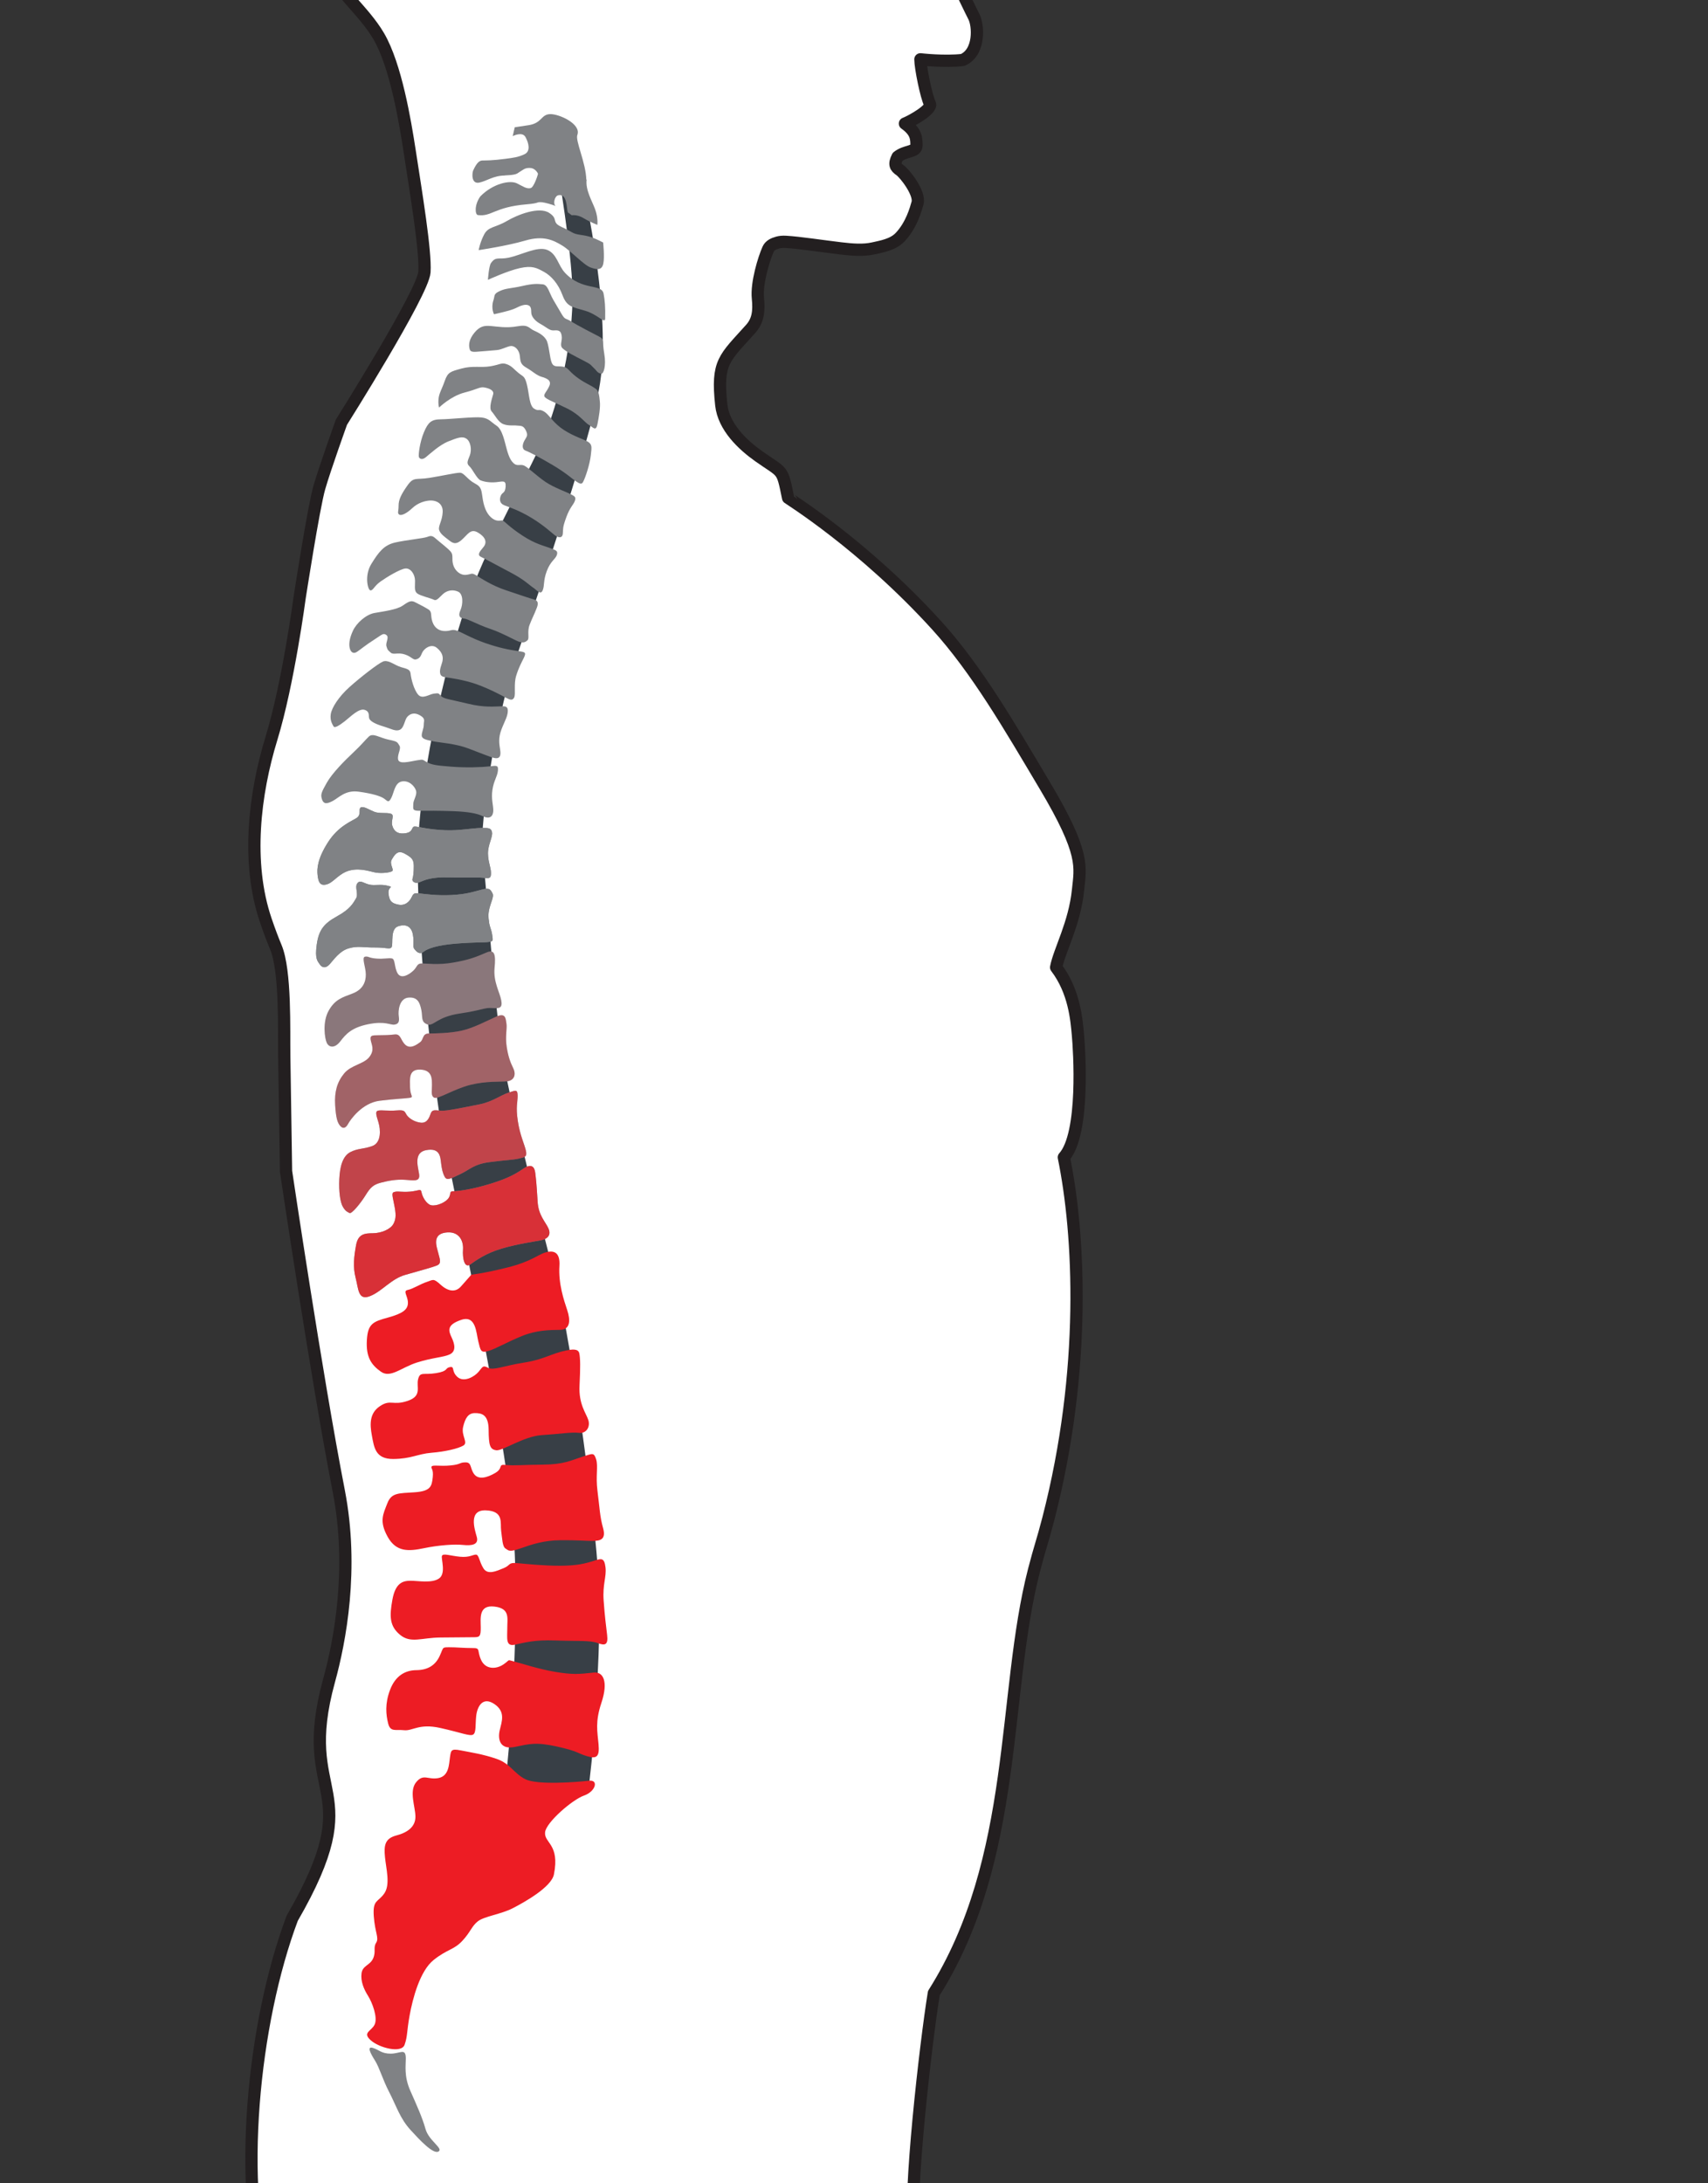 <?xml version="1.0" encoding="utf-8"?>
<!-- Generator: Adobe Illustrator 17.0.0, SVG Export Plug-In . SVG Version: 6.00 Build 0)  -->
<!DOCTYPE svg PUBLIC "-//W3C//DTD SVG 1.1//EN" "http://www.w3.org/Graphics/SVG/1.1/DTD/svg11.dtd">
<svg version="1.1" xmlns="http://www.w3.org/2000/svg" xmlns:xlink="http://www.w3.org/1999/xlink" x="0px" y="0px" width="64.8px"
	 height="82.8px" viewBox="0 0 64.8 82.8" enable-background="new 0 0 64.8 82.8" xml:space="preserve">
<rect x="0" y="0" width="64.8" height="82.8" fill="#333333" stroke="none"/>
<g id="Guides_For_Artboard">
</g>
<g id="Слой_1">
	<g>
		<defs>
			<rect id="SVGID_1_" x="0" y="0" width="64.8" height="82.8"/>
		</defs>
		<clipPath id="SVGID_2_">
			<use xlink:href="#SVGID_1_"  overflow="visible"/>
		</clipPath>
		<g clip-path="url(#SVGID_2_)">
			
				<path fill-rule="evenodd" clip-rule="evenodd" fill="#FFFFFF" stroke="#231F20" stroke-width="0.465" stroke-linecap="round" stroke-linejoin="round" stroke-miterlimit="22.926" d="
				M12.954,16.009c0,0,3.096-4.908,3.149-5.692c0.053-0.783-0.322-3.029-0.562-4.595c-0.176-1.146-0.53-3.25-1.171-4.347
				c-0.583-0.997-1.609-1.736-1.845-2.546c-0.107-0.365,0.025-6.535,0.214-7.258c0.302-1.162,1.949-3.164,2.998-4.359
				c2.965-3.379,5.982-4.378,12.463-3.49c2.143,0.294,4.72,1.761,5.891,2.448c0.888,0.521,0.827,0.556,0.609,1.388
				c-0.122,0.465-0.731,0.922-0.901,1.088c0.73,2.022,1.063,1.784,0.919,4.059c-0.017,0.264,0.212,0.416,0.326,0.65
				c0.242,0.498,0.493,1.053,0.523,1.614C35.58-4.8,35.546-4.594,35.44-4.263c-0.163,0.505-0.315,1.158-0.255,1.264
				c0.133,0.235,1.59,3.304,1.763,3.63c0.172,0.326,0.239,1.357-0.427,1.644c-0.686,0.081-1.602-0.025-1.602-0.025
				c0,0.304,0.221,1.411,0.36,1.683c0.106,0.209-0.708,0.663-0.947,0.754c0.438,0.312,0.438,0.572,0.438,0.832
				c0,0.26-0.412,0.182-0.717,0.429c-0.146,0.286-0.08,0.39,0.093,0.507c0.173,0.117,0.77,0.871,0.664,1.247
				c-0.063,0.224-0.228,0.841-0.665,1.297c-0.269,0.281-0.703,0.351-1.014,0.421c-0.375,0.084-0.782,0.053-1.228,0
				c-0.743-0.088-1.588-0.22-2.091-0.248c-0.12-0.007-0.221,0.003-0.307,0.027c-0.167,0.047-0.3,0.111-0.363,0.251
				c-0.161,0.358-0.446,1.29-0.388,1.858c0.05,0.489,0.006,0.853-0.274,1.165c-1.009,1.126-1.292,1.246-1.116,2.883
				c0.09,0.837,0.813,1.517,1.429,1.952c0.932,0.658,0.873,0.431,1.106,1.573c0.003,0.015,2.852,1.767,5.644,4.842
				c1.514,1.667,2.766,3.834,4.098,6.071c1.54,2.585,1.347,3.087,1.258,3.96c-0.13,1.277-0.704,2.281-0.831,2.932
				c0.694,0.914,0.774,1.984,0.827,2.558c0.053,0.575,0.267,3.76-0.534,4.647c0.598,2.909,0.872,8.06-0.59,13.714
				c-0.22,0.852-0.32,1.084-0.542,1.947c-1.207,4.681-0.577,10.936-3.8,16.037c-0.308,1.881-0.981,7.787-0.739,9.082
				c0,0,0,11.292,0,12.651c0,1.359-3.42,13.697-5.665,16.833c-2.245,3.137-1.208,4.562-2.702,6.494
				c-1.495,1.932-1.335,1.88-1.335,1.88s-0.534,7.885-0.694,8.459c-0.16,0.574-2.936,4.23-2.936,4.23s0.16,8.616-0.16,11.07
				c-0.32,2.454-1.655,11.487-1.815,12.271c-0.16,0.783,0.587,11.592,0.587,11.592s1.975,2.872,2.616,3.29
				c0.64,0.418,5.231,3.081,6.139,3.968c0.908,0.888,2.029,0.992,2.029,0.992l3.31,0.731l3.203,0.574l2.936,0.052
				c0,0,0.694-0.261,0.801,0.313c0.107,0.574-0.427,2.402-0.427,2.402l-1.388,0.444c0,0-3.259,0-3.74,0
				c-1.261,0-1.428-0.436-2.759,0h-7.7c-0.71,0-2.048-0.403-3.405-0.403c-1.802,0-3.619,0.403-3.855,0.403h-5.838
				c-0.848,0-1.35-1.014-1.635-1.697c-0.48-1.149-0.214-1.619-0.107-2.298c0.107-0.679,1.281-2.924,1.548-3.968
				c0.122-0.476,0.184-1.077,0.195-1.77c0.039-2.299-0.984-5.304-1.722-8.462c-0.715-3.06-1.134-6.283-1.968-7.969
				c-0.64-1.294-1.74-2.692-1.977-3.886c-0.089-0.45-0.327-2.148-0.313-4.283c0.013-2.069,0.26-4.548,1.305-6.697
				c0.958-1.97,2.665-5.519,3.359-7.008c0.166-1.464,0.003-2.666,0.137-3.895c0.126-1.154,0.542-2.337,0.888-3.691
				c0.284-1.11,0.227-1.693,0.684-2.987c0.092-0.262-0.14-2.892-0.58-6.508c-0.264-2.17-0.781-4.548-0.701-7.319
				c0.218-7.553,2.413-16.447,3.123-18.755c0,0-3.657-3.969-3.977-5.013c-1.165-3.799-0.563-9.98,0.934-13.962
				c2.954-5.11,0.127-4.406,1.399-9.016c0.41-1.485,0.941-4.236,0.368-7.186c-0.854-4.39-2.001-12.128-2.001-12.128l-0.067-4.349
				c-0.015-1.008,0.058-3.252-0.32-4.15c-0.113-0.269-0.241-0.604-0.381-1.016c-0.748-2.195-0.427-4.809,0.214-6.9
				c0.641-2.091,1.069-5.332,1.069-5.332s0.534-3.45,0.748-4.182C12.326,17.756,12.954,16.009,12.954,16.009z"/>
			<path fill="#383F46" d="M22.001,6.571c0,0,1.223,4.91,0.767,7.94c-0.34,2.258-2.767,9.239-3.257,10.637
				c-0.49,1.398-1.374,5.82-1.193,7.328c0.18,1.508,0.472,6.307,0.865,8.24c0.393,1.933,1.432,6.067,1.951,8.076
				c0.519,2.009,1.585,9.357,1.607,11.951c0.022,2.594-0.261,5.84-0.323,6.314c-0.062,0.474-0.036,0.697-0.202,0.776
				c-0.167,0.079-1.085,0.319-1.714,0.208c-0.628-0.111-1.302-0.647-1.302-0.647s0.7-6.356,0.162-10.533
				c-0.537-4.177-2.281-12.41-2.587-13.995c-0.306-1.585-1.019-7.704-0.919-10.725c0.1-3.021,1.155-7.382,1.973-9.596
				c0.818-2.214,2.154-4.437,2.769-5.875c0.616-1.438,1.162-3.75,1.12-5.65c-0.034-1.565-0.549-4.555-0.549-4.555L22.001,6.571z"/>
			<path fill="#808285" d="M18.223,7.448c0.479-0.489,1.122-0.624,1.385-0.496c0.236,0.115,0.364,0.22,0.525,0.182
				c0.119-0.029,0.285-0.498,0.313-0.691c0.678-0.003,1.245,0.024,1.809,0.374c-0.045,0.393,0.204,0.796,0.322,1.116
				c0.124,0.334,0.086,0.595,0.086,0.595s-0.283-0.109-0.526-0.256c-0.243-0.147-0.444-0.108-0.444-0.108s-0.059-0.046-0.149-0.108
				c-0.059-0.171-0.016-0.721-0.361-0.652c-0.15,0.03-0.212,0.35-0.097,0.411c-0.113-0.05-0.419-0.137-0.525-0.145
				c-0.242-0.017-0.048,0.034-0.583,0.079c-1.228,0.104-1.325,0.477-1.849,0.407C18.027,8.143,17.984,7.785,18.223,7.448z"/>
			<path fill="#808285" d="M17.953,6.462c0.138-0.299,0.238-0.375,0.359-0.376c0.121-0.001,0.363,0.003,0.865-0.063
				c0.302-0.04,0.483-0.06,0.723-0.174c0.241-0.114,0.158-0.43,0.035-0.653c-0.123-0.222-0.484-0.033-0.484-0.033l0.078-0.336
				l0.523-0.079c0.523-0.079,0.467-0.417,0.83-0.42c0.338-0.003,1.16,0.368,1.026,0.777c-0.1,0.22,0.323,1.049,0.337,1.73
				c-0.362,0.04-1.122-0.174-1.793-0.171c-0.07-0.155-0.17-0.297-0.365-0.295c-0.181,0.001-0.219,0.056-0.461,0.209
				c-0.12,0.076-0.481,0.066-0.483,0.079c-0.431,0.006-0.686,0.214-0.964,0.269C17.872,6.986,17.908,6.56,17.953,6.462z"/>
			<path fill="#808285" d="M22.883,9.197c0,0,0.058,0.546,0.007,0.795c-0.051,0.249-0.212,0.25-0.482,0.153
				c-0.269-0.097-0.757-0.64-1.081-0.835c-0.324-0.196-0.701-0.392-1.398-0.187c-0.696,0.205-1.769,0.363-1.769,0.363
				s0.051-0.299,0.21-0.598c0.159-0.3,0.427-0.252,0.855-0.504c0.427-0.252,1.23-0.557,1.608-0.312
				c0.378,0.245,0.056,0.347,0.488,0.543c0.431,0.195,0.378,0.245,0.701,0.292C22.344,8.953,22.505,9.002,22.883,9.197z"/>
			<path fill="#808285" d="M22.899,11.135c0.047,0.239,0.071,0.503,0.061,0.944c-0.005,0.222-0.27-0.147-0.754-0.292
				c-0.485-0.145-0.699-0.143-0.864-0.589c-0.165-0.446-0.436-0.742-0.706-0.889c-0.27-0.147-0.441-0.246-0.914-0.141
				c-0.469,0.103-1.211,0.445-1.211,0.445s0.036-0.522,0.115-0.635c0.188-0.266,0.285-0.127,0.663-0.204
				c0.503-0.104,1.09-0.444,1.467-0.298c0.377,0.146,0.41,0.584,0.685,0.876C22.093,11.043,22.822,10.745,22.899,11.135z"/>
			<path fill="#808285" d="M22.718,12.758c-0.128-0.063-0.85-0.44-1.052-0.569c-0.202-0.128-0.222-0.054-0.345-0.258
				c-0.122-0.204-0.163-0.278-0.327-0.556c-0.163-0.278-0.206-0.576-0.408-0.593c-0.201-0.017-0.343-0.034-0.765,0.063
				c-0.422,0.097-0.623,0.08-0.864,0.194c-0.241,0.114-0.173,0.157-0.239,0.356c-0.098,0.299,0.024,0.522,0.024,0.522
				s0.643-0.136,0.824-0.231c0.18-0.095,0.381-0.171,0.502-0.097c0.122,0.073,0.063,0.242,0.104,0.353
				c0.041,0.112,0.143,0.241,0.346,0.351c0.202,0.11,0.324,0.239,0.465,0.238c0.141-0.001,0.282-0.04,0.324,0.184
				c0.042,0.223-0.097,0.374,0.045,0.503c0.142,0.129,0.465,0.294,0.789,0.459c0.324,0.165,0.263,0.165,0.385,0.276
				c0.122,0.111,0.126,0.186,0.284,0.221c0.081,0.018,0.199-0.281,0.114-0.765C22.84,12.925,22.941,12.868,22.718,12.758z"/>
			<path fill="#808285" d="M22.614,14.753c-0.227-0.165-0.465-0.238-0.769-0.478c-0.304-0.24-0.285-0.333-0.487-0.369
				c-0.202-0.035-0.342,0.04-0.424-0.145c-0.082-0.186-0.106-0.708-0.209-0.874c-0.102-0.167-0.264-0.259-0.466-0.35
				c-0.202-0.091-0.203-0.24-0.626-0.163c-0.422,0.078-0.785,0.007-1.007-0.01c-0.222-0.017-0.403-0.015-0.622,0.248
				c-0.219,0.263-0.218,0.468-0.196,0.58c0.021,0.111,0.042,0.167,0.283,0.147c0.241-0.021,0.563-0.042,0.765-0.063
				c0.201-0.02,0.401-0.152,0.542-0.154c0.141-0.001,0.303,0.147,0.326,0.389c0.022,0.242,0.043,0.316,0.265,0.445
				c0.223,0.129,0.365,0.276,0.547,0.331c0.181,0.054,0.404,0.127,0.305,0.351c-0.099,0.225-0.239,0.319-0.178,0.411
				c0.061,0.093,0.364,0.202,0.849,0.44c0.485,0.238,0.669,0.535,0.831,0.626c0.162,0.092,0.264,0.259,0.322-0.021
				c0.058-0.28,0.116-0.635,0.094-0.858C22.737,15.013,22.716,14.827,22.614,14.753z"/>
			<path fill="#808285" d="M22.121,18.279c0.095-0.181,0.256-0.673,0.293-1.009c0.037-0.336,0.077-0.448-0.226-0.576
				c-0.303-0.128-0.727-0.292-1.032-0.569c-0.304-0.277-0.366-0.444-0.548-0.536c-0.182-0.092-0.161,0.02-0.343-0.09
				c-0.182-0.11-0.186-0.539-0.269-0.892c-0.084-0.353-0.144-0.316-0.326-0.463c-0.182-0.148-0.244-0.259-0.446-0.332
				c-0.202-0.073-0.262,0.021-0.624,0.08s-0.665-0.031-1.087,0.084c-0.422,0.115-0.522,0.135-0.64,0.471
				c-0.118,0.337-0.218,0.468-0.236,0.692c-0.018,0.224,0.023,0.316,0.023,0.316s0.439-0.432,0.962-0.567
				c0.522-0.135,0.582-0.229,0.764-0.193c0.182,0.036,0.363,0.109,0.324,0.258c-0.039,0.15-0.177,0.524-0.055,0.653
				c0.122,0.13,0.245,0.408,0.447,0.481c0.202,0.073,0.363,0.034,0.504,0.052c0.141,0.017,0.242-0.021,0.344,0.184
				c0.102,0.204,0.022,0.242-0.057,0.392c-0.079,0.15-0.098,0.318,0.043,0.372s0.505,0.238,1.032,0.55
				c0.526,0.312,0.729,0.516,0.871,0.608C21.98,18.336,22.061,18.392,22.121,18.279z"/>
			<path fill="#808285" d="M21.702,18.768c-0.198-0.108-0.687-0.274-1.011-0.495c-0.324-0.221-0.649-0.535-0.791-0.609
				c-0.141-0.073-0.262,0.021-0.383-0.071c-0.122-0.092-0.203-0.241-0.287-0.538c-0.083-0.298-0.167-0.763-0.39-0.91
				c-0.223-0.147-0.284-0.277-0.566-0.312c-0.282-0.035-1.188,0.066-1.55,0.069c-0.362,0.003-0.482,0.116-0.64,0.49
				c-0.158,0.374-0.214,0.859-0.193,0.934c0.021,0.074,0.122,0.129,0.262,0.016c0.14-0.113,0.52-0.47,0.861-0.604
				c0.341-0.133,0.522-0.209,0.684-0.099c0.162,0.11,0.205,0.427,0.126,0.632c-0.079,0.206-0.138,0.299-0.017,0.41
				c0.122,0.111,0.286,0.482,0.428,0.537c0.141,0.055,0.343,0.09,0.584,0.069c0.241-0.021,0.382-0.096,0.364,0.165
				c-0.018,0.261-0.119,0.206-0.179,0.337c-0.059,0.131-0.058,0.299,0.124,0.372c0.182,0.073,0.545,0.182,1.031,0.476
				c0.486,0.294,0.77,0.571,0.892,0.663c0.122,0.092,0.283,0.128,0.301-0.058c0.019-0.187-0.021-0.211,0.136-0.635
				c0.138-0.374,0.258-0.449,0.317-0.599C21.863,18.859,21.803,18.823,21.702,18.768z"/>
			<path fill="#808285" d="M20.974,20.824c-0.366-0.142-0.646-0.181-1.152-0.512c-0.506-0.331-0.689-0.553-0.75-0.571
				c-0.06-0.018-0.201,0.058-0.383-0.072c-0.182-0.129-0.305-0.351-0.368-0.705c-0.063-0.354-0.024-0.484-0.307-0.631
				c-0.283-0.147-0.406-0.407-0.567-0.405c-0.161,0.001-0.664,0.117-1.166,0.196c-0.503,0.079-0.585-0.051-0.823,0.287
				c-0.239,0.337-0.337,0.543-0.336,0.767c0.002,0.224-0.058,0.28,0.023,0.336c0.081,0.055,0.282-0.04,0.501-0.247
				c0.22-0.207,0.501-0.284,0.703-0.286c0.201-0.002,0.464,0.108,0.446,0.444c-0.017,0.336-0.177,0.523-0.135,0.672
				c0.042,0.149,0.204,0.259,0.346,0.37c0.142,0.111,0.264,0.222,0.503,0.014c0.24-0.207,0.338-0.45,0.622-0.285
				c0.283,0.165,0.366,0.369,0.206,0.557c-0.159,0.188-0.239,0.3-0.077,0.373c0.162,0.073,0.587,0.312,1.113,0.587
				c0.526,0.275,0.709,0.479,0.85,0.57c0.142,0.092,0.285,0.296,0.364,0.109c0.079-0.187,0.017-0.354,0.155-0.728
				c0.138-0.374,0.318-0.45,0.378-0.6C21.176,20.915,21.115,20.878,20.974,20.824z"/>
			<path fill="#808285" d="M20.368,23.046c-0.112,0.291-0.178,0.393-0.277,0.655c-0.098,0.262,0.004,0.503-0.076,0.578
				c-0.08,0.075-0.16,0.113-0.322,0.058c-0.162-0.054-0.627-0.33-1.112-0.494c-0.485-0.164-0.809-0.366-0.97-0.383
				c-0.161-0.017-0.242-0.091-0.143-0.315c0.099-0.225,0.116-0.616-0.087-0.707c-0.202-0.091-0.423-0.052-0.583,0.098
				c-0.16,0.15-0.239,0.263-0.341,0.208c-0.101-0.055-0.504-0.145-0.626-0.237c-0.122-0.092-0.083-0.242-0.085-0.484
				c-0.002-0.242-0.165-0.483-0.366-0.463c-0.201,0.02-0.702,0.323-0.942,0.493c-0.24,0.17-0.279,0.338-0.38,0.338
				c-0.101,0.001-0.246-0.557,0.032-1.007c0.278-0.45,0.477-0.712,0.899-0.809c0.422-0.097,1.086-0.158,1.227-0.215
				c0.14-0.057,0.201-0.039,0.323,0.072c0.122,0.111,0.466,0.369,0.568,0.498c0.102,0.13,0.022,0.261,0.085,0.484
				c0.062,0.223,0.265,0.408,0.486,0.387c0.221-0.021,0.2-0.095,0.383,0.015c0.182,0.11,0.587,0.387,1.132,0.568
				c0.545,0.182,0.909,0.309,1.05,0.345C20.386,22.767,20.447,22.841,20.368,23.046z"/>
			<path fill="#808285" d="M19.657,24.692c-0.366-0.053-0.726-0.124-1.251-0.306c-0.525-0.182-0.91-0.421-1.091-0.476
				c-0.182-0.055-0.201,0.02-0.423,0.022c-0.222,0.002-0.404-0.109-0.486-0.35c-0.083-0.242-0.003-0.373-0.145-0.465
				c-0.142-0.092-0.364-0.202-0.506-0.275c-0.141-0.074-0.222-0.054-0.462,0.116c-0.24,0.17-0.763,0.23-1.085,0.289
				c-0.322,0.058-0.682,0.378-0.82,0.678c-0.138,0.299-0.157,0.523-0.115,0.672c0.042,0.149,0.142,0.204,0.263,0.128
				c0.12-0.075,0.34-0.264,0.64-0.453c0.301-0.189,0.36-0.282,0.482-0.19c0.122,0.092-0.038,0.28,0.004,0.429
				c0.042,0.149,0.062,0.149,0.163,0.241c0.101,0.092,0.282-0.021,0.544,0.07c0.262,0.091,0.304,0.221,0.425,0.183
				c0.12-0.038,0.16-0.095,0.219-0.244c0.059-0.149,0.339-0.375,0.562-0.191c0.223,0.184,0.265,0.371,0.186,0.595
				c-0.079,0.224-0.078,0.318-0.057,0.392c0.021,0.074,0.082,0.111,0.202,0.129c0.121,0.018,0.685,0.087,1.19,0.269
				c0.505,0.182,0.97,0.439,1.112,0.513c0.142,0.073,0.242,0.11,0.302-0.021c0.059-0.131-0.024-0.503,0.074-0.821
				c0.098-0.317,0.197-0.486,0.296-0.692C19.98,24.727,19.899,24.727,19.657,24.692z"/>
			<path fill="#808285" d="M19.071,26.785c-0.322,0.003-0.664,0.062-1.33-0.101c-0.666-0.162-0.908-0.179-1.009-0.289
				c-0.102-0.111-0.082-0.111-0.262-0.091c-0.181,0.02-0.441,0.227-0.604,0.042c-0.162-0.185-0.267-0.594-0.289-0.799
				c-0.022-0.205-0.223-0.185-0.445-0.276c-0.222-0.091-0.425-0.257-0.606-0.181c-0.181,0.076-0.841,0.585-1.261,0.961
				c-0.42,0.376-0.678,0.788-0.716,1.031c-0.038,0.242,0.064,0.391,0.105,0.465c0.041,0.074,0.201-0.02,0.421-0.19
				c0.22-0.17,0.539-0.508,0.762-0.435c0.222,0.073,0.123,0.26,0.184,0.353c0.061,0.093,0.223,0.184,0.526,0.275
				c0.303,0.091,0.465,0.201,0.625,0.125c0.161-0.076,0.178-0.374,0.278-0.487c0.1-0.113,0.26-0.188,0.483-0.06
				c0.222,0.128,0.143,0.204,0.144,0.353c0.002,0.149-0.078,0.28-0.077,0.411c0.001,0.131,0.162,0.166,0.425,0.22
				c0.262,0.054,0.847,0.086,1.331,0.268c0.485,0.182,0.828,0.328,0.99,0.365c0.161,0.036,0.241-0.021,0.24-0.189
				c-0.001-0.167-0.083-0.372-0.026-0.671c0.058-0.299,0.257-0.598,0.295-0.822C19.293,26.839,19.232,26.783,19.071,26.785z"/>
			<path fill="#808285" d="M18.593,29.062c-0.32,0.036-0.912,0.058-1.476,0.013c-0.564-0.045-0.725-0.068-0.914-0.166
				c-0.189-0.098-0.108-0.123-0.403-0.071c-0.295,0.052-0.67,0.155-0.698-0.044c-0.029-0.199,0.131-0.399,0.049-0.522
				c-0.081-0.124-0.055-0.149-0.405-0.22c-0.349-0.072-0.593-0.268-0.753-0.118c-0.133,0.125-0.266,0.3-0.586,0.601
				c-0.32,0.301-0.799,0.777-1.01,1.151c-0.212,0.375-0.238,0.449-0.183,0.623c0.055,0.174,0.163,0.197,0.403,0.071
				c0.241-0.126,0.48-0.426,0.99-0.356c0.511,0.07,0.834,0.167,0.969,0.265c0.135,0.098,0.163,0.172,0.268-0.027
				c0.106-0.2,0.13-0.573,0.398-0.625c0.268-0.052,0.485,0.17,0.54,0.343c0.055,0.173-0.105,0.349-0.103,0.523
				c0.001,0.174-0.052,0.249,0.244,0.246c0.295-0.003,0.698-0.006,1.262,0.014c0.564,0.02,0.918,0.085,1.129,0.189
				c0.297,0.147,0.403-0.028,0.401-0.227c-0.001-0.199-0.084-0.422-0.033-0.77c0.051-0.348,0.184-0.499,0.208-0.722
				C18.915,29.01,18.835,29.035,18.593,29.062z"/>
			<path fill="#808285" d="M18.291,31.4c-0.404,0.003-0.831,0.107-1.395,0.086c-0.564-0.02-0.941-0.116-1.129-0.139
				c-0.188-0.023-0.052,0.199-0.374,0.252c-0.322,0.052-0.457-0.096-0.512-0.294c-0.055-0.198,0.104-0.398-0.058-0.447
				c-0.161-0.048-0.429,0.004-0.618-0.069c-0.189-0.073-0.405-0.221-0.512-0.17c-0.107,0.05,0.029,0.273-0.158,0.399
				c-0.187,0.126-0.696,0.304-1.093,0.928c-0.398,0.625-0.421,0.997-0.392,1.246c0.029,0.249,0.084,0.422,0.352,0.345
				c0.268-0.077,0.453-0.426,0.882-0.529c0.429-0.103,0.806,0.068,1.021,0.091c0.215,0.023,0.457-0.004,0.563-0.055
				c0.107-0.051-0.11-0.272-0.004-0.447c0.106-0.175,0.212-0.374,0.482-0.228c0.269,0.147,0.351,0.221,0.353,0.469
				c0.002,0.249-0.023,0.423-0.05,0.497c-0.026,0.075,0.082,0.198,0.269,0.122c0.188-0.076,0.428-0.202,1.1-0.183
				c0.671,0.019,1.047-0.009,1.289,0.014c0.242,0.023,0.323,0.047,0.321-0.177c-0.002-0.224-0.111-0.422-0.114-0.745
				c-0.003-0.323,0.183-0.622,0.154-0.796C18.64,31.397,18.533,31.398,18.291,31.4z"/>
			<path fill="#808285" d="M18.284,33.736c-0.34,0.089-0.589,0.179-1.153,0.208c-0.563,0.03-1.021-0.041-1.236-0.064
				c-0.215-0.023-0.214,0.027-0.294,0.176c-0.079,0.15-0.239,0.3-0.481,0.253c-0.242-0.048-0.35-0.121-0.38-0.419
				c-0.029-0.298,0.24-0.226-0.029-0.298c-0.269-0.072-0.483,0.004-0.699-0.044c-0.215-0.048-0.351-0.196-0.457-0.046
				c-0.106,0.15,0.057,0.397-0.049,0.572c-0.106,0.175-0.212,0.399-0.719,0.677c-0.508,0.278-0.694,0.528-0.77,1.075
				c-0.076,0.547,0.032,0.621,0.114,0.745c0.082,0.123,0.216,0.172,0.376-0.003c0.159-0.175,0.372-0.5,0.72-0.602
				c0.348-0.102,0.537-0.029,0.993-0.033c0.457-0.004,0.592,0.095,0.644-0.03c0.053-0.124-0.059-0.67,0.235-0.772
				c0.295-0.102,0.51-0.004,0.567,0.318c0.057,0.322-0.023,0.448,0.058,0.546c0.082,0.099,0.19,0.222,0.35,0.097
				c0.16-0.126,0.535-0.253,1.259-0.309c0.724-0.056,1.02-0.034,1.207-0.06c0.188-0.027,0.161-0.051,0.132-0.275
				c-0.028-0.223-0.137-0.347-0.14-0.72c-0.003-0.373,0.236-0.698,0.154-0.846C18.606,33.733,18.579,33.659,18.284,33.736z"/>
			<path fill="#808285" d="M18.465,36.12c-0.432,0.186-0.669,0.279-1.259,0.383c-0.59,0.104-1.02,0.034-1.208,0.035
				c-0.188,0.001-0.16,0.126-0.32,0.276c-0.16,0.15-0.454,0.327-0.59,0.104c-0.136-0.223-0.085-0.546-0.22-0.57
				c-0.135-0.024-0.295,0.027-0.591,0.005c-0.295-0.022-0.296-0.097-0.43-0.071c-0.134,0.026,0.03,0.397,0.032,0.671
				c0.003,0.273-0.102,0.573-0.504,0.725c-0.401,0.152-0.669,0.229-0.907,0.654c-0.238,0.424-0.152,1.045-0.07,1.218
				c0.082,0.173,0.297,0.221,0.51-0.054c0.212-0.275,0.425-0.526,1.068-0.655c0.643-0.13,0.833,0.043,0.994,0.016
				c0.161-0.026,0.187-0.126,0.158-0.325c-0.029-0.198,0.021-0.671,0.37-0.699c0.349-0.028,0.431,0.195,0.487,0.468
				c0.056,0.273-0.023,0.448,0.219,0.545c0.242,0.097,0.347-0.276,1.232-0.408c0.885-0.132,0.938-0.232,1.233-0.209
				c0.295,0.022,0.403-0.003,0.346-0.301c-0.056-0.298-0.301-0.693-0.252-1.215C18.815,36.192,18.759,35.993,18.465,36.12z"/>
			<path fill="#808285" d="M18.835,38.552c-0.338,0.148-0.856,0.43-1.311,0.533c-0.456,0.103-1.019,0.108-1.261,0.11
				c-0.242,0.002-0.186,0.225-0.32,0.326c-0.133,0.1-0.373,0.276-0.563,0.104c-0.189-0.172-0.165-0.421-0.406-0.394
				c-0.241,0.027-0.376,0.028-0.617,0.03c-0.242,0.002-0.322,0.003-0.294,0.177c0.028,0.174,0.164,0.371-0.048,0.646
				c-0.212,0.275-0.695,0.304-0.961,0.629c-0.266,0.325-0.37,0.699-0.339,1.196c0.031,0.497,0.086,0.67,0.195,0.793
				c0.108,0.123,0.215,0.073,0.295-0.077c0.079-0.15,0.53-0.8,1.201-0.88c0.67-0.08,0.939-0.082,1.127-0.109
				c0.188-0.026,0.026-0.075,0.023-0.398c-0.003-0.323-0.059-0.695,0.397-0.674c0.457,0.021,0.433,0.369,0.435,0.593
				c0.002,0.224-0.05,0.398,0.085,0.471c0.135,0.073,0.749-0.329,1.365-0.484c0.616-0.154,1.127-0.109,1.395-0.136
				c0.268-0.027,0.361-0.246,0.237-0.499c-0.109-0.223-0.192-0.446-0.248-0.818c-0.06-0.394,0.021-0.671-0.008-0.87
				C19.184,38.624,19.183,38.4,18.835,38.552z"/>
			<path fill="#808285" d="M19.315,41.43c-0.341,0.108-0.615,0.353-1.15,0.457c-0.536,0.104-1.233,0.259-1.448,0.236
				c-0.215-0.023-0.323-0.047-0.375,0.103c-0.052,0.149-0.131,0.374-0.373,0.351c-0.242-0.023-0.458-0.17-0.54-0.294
				c-0.082-0.124-0.055-0.198-0.377-0.171c-0.322,0.028-0.564-0.02-0.698,0.006c-0.134,0.026-0.079,0.175,0.004,0.447
				c0.083,0.273,0.114,0.77-0.234,0.897c-0.348,0.127-0.537,0.079-0.831,0.23c-0.294,0.151-0.398,0.55-0.421,1.022
				c-0.023,0.472,0.034,0.894,0.143,1.067c0.109,0.173,0.163,0.173,0.244,0.222c0.081,0.049,0.427-0.376,0.612-0.676
				c0.185-0.3,0.292-0.4,0.587-0.477c0.295-0.077,0.59-0.129,0.912-0.107c0.323,0.022,0.537,0.07,0.536-0.153
				c-0.002-0.224-0.276-0.867,0.26-0.971c0.536-0.104,0.539,0.269,0.568,0.492c0.029,0.223,0.057,0.372,0.139,0.521
				c0.082,0.149,0.215,0.073,0.59-0.104c0.374-0.177,0.507-0.377,1.124-0.457c0.617-0.08,0.885-0.082,1.099-0.134
				c0.214-0.051,0.322-0.052,0.266-0.3c-0.056-0.248-0.22-0.57-0.305-1.116c-0.085-0.546-0.006-0.72-0.008-0.969
				C19.637,41.303,19.556,41.354,19.315,41.43z"/>
			<path fill="#808285" d="M19.877,44.308c-0.237,0.156-0.507,0.352-1.257,0.582c-0.75,0.23-1.233,0.284-1.421,0.286
				c-0.188,0.001-0.053,0.125-0.212,0.3c-0.16,0.175-0.535,0.303-0.697,0.205c-0.162-0.098-0.271-0.321-0.299-0.469
				c-0.028-0.149-0.108-0.049-0.43-0.021c-0.322,0.028-0.43-0.021-0.564,0.005c-0.134,0.026-0.134,0.051-0.05,0.448
				c0.084,0.397,0.085,0.571-0.021,0.771c-0.106,0.2-0.453,0.352-0.776,0.354c-0.322,0.002-0.564,0.029-0.641,0.452
				c-0.077,0.423-0.127,0.821-0.016,1.243c0.111,0.422,0.088,0.869,0.543,0.691c0.455-0.178,0.8-0.653,1.336-0.806
				c0.536-0.154,1.018-0.282,1.205-0.358c0.187-0.076,0.107-0.243,0.05-0.472c-0.056-0.223-0.247-0.694,0.262-0.773
				c0.51-0.079,0.701,0.292,0.677,0.64c-0.024,0.348,0.06,0.72,0.273,0.569c0.213-0.151,0.587-0.427,1.203-0.606
				c0.616-0.179,1.206-0.259,1.474-0.311c0.268-0.052,0.401-0.202,0.292-0.45c-0.109-0.247-0.38-0.493-0.411-1.015
				c-0.045-0.748-0.061-0.844-0.09-1.093C20.279,44.23,20.144,44.132,19.877,44.308z"/>
			<path fill="#808285" d="M18.291,31.4c-0.404,0.003-0.831,0.107-1.395,0.086c-0.564-0.02-0.941-0.116-1.129-0.139
				c-0.188-0.023-0.052,0.199-0.374,0.252c-0.322,0.052-0.457-0.096-0.512-0.294c-0.055-0.198,0.104-0.398-0.058-0.447
				c-0.161-0.048-0.429,0.004-0.618-0.069c-0.189-0.073-0.405-0.221-0.512-0.17c-0.107,0.05,0.029,0.273-0.158,0.399
				c-0.187,0.126-0.696,0.304-1.093,0.928c-0.398,0.625-0.421,0.997-0.392,1.246c0.029,0.249,0.084,0.422,0.352,0.345
				c0.268-0.077,0.453-0.426,0.882-0.529c0.429-0.103,0.806,0.068,1.021,0.091c0.215,0.023,0.457-0.004,0.563-0.055
				c0.107-0.051-0.11-0.272-0.004-0.447c0.106-0.175,0.212-0.374,0.482-0.228c0.269,0.147,0.351,0.221,0.353,0.469
				c0.002,0.249-0.023,0.423-0.05,0.497c-0.026,0.075,0.082,0.198,0.269,0.122c0.188-0.076,0.428-0.202,1.1-0.183
				c0.671,0.019,1.047-0.009,1.289,0.014c0.242,0.023,0.323,0.047,0.321-0.177c-0.002-0.224-0.111-0.422-0.114-0.745
				c-0.003-0.323,0.183-0.622,0.154-0.796C18.64,31.397,18.533,31.398,18.291,31.4z"/>
			<path fill="#808285" d="M18.284,33.736c-0.34,0.089-0.589,0.179-1.153,0.208c-0.563,0.03-1.021-0.041-1.236-0.064
				c-0.215-0.023-0.214,0.027-0.294,0.176c-0.079,0.15-0.239,0.3-0.481,0.253c-0.242-0.048-0.35-0.121-0.38-0.419
				c-0.029-0.298,0.24-0.226-0.029-0.298c-0.269-0.072-0.483,0.004-0.699-0.044c-0.215-0.048-0.351-0.196-0.457-0.046
				c-0.106,0.15,0.057,0.397-0.049,0.572c-0.106,0.175-0.212,0.399-0.719,0.677c-0.508,0.278-0.694,0.528-0.77,1.075
				c-0.076,0.547,0.032,0.621,0.114,0.745c0.082,0.123,0.216,0.172,0.376-0.003c0.159-0.175,0.372-0.5,0.72-0.602
				c0.348-0.102,0.537-0.029,0.993-0.033c0.457-0.004,0.592,0.095,0.644-0.03c0.053-0.124-0.059-0.67,0.235-0.772
				c0.295-0.102,0.51-0.004,0.567,0.318c0.057,0.322-0.023,0.448,0.058,0.546c0.082,0.099,0.19,0.222,0.35,0.097
				c0.16-0.126,0.535-0.253,1.259-0.309c0.724-0.056,1.02-0.034,1.207-0.06c0.188-0.027,0.161-0.051,0.132-0.275
				c-0.028-0.223-0.137-0.347-0.14-0.72c-0.003-0.373,0.236-0.698,0.154-0.846C18.606,33.733,18.579,33.659,18.284,33.736z"/>
			<path opacity="0.1" fill="#ED1C24" d="M18.465,36.12c-0.432,0.186-0.669,0.279-1.259,0.383c-0.59,0.104-1.02,0.034-1.208,0.035
				c-0.188,0.001-0.16,0.126-0.32,0.276c-0.16,0.15-0.454,0.327-0.59,0.104c-0.136-0.223-0.085-0.546-0.22-0.57
				c-0.135-0.024-0.295,0.027-0.591,0.005c-0.295-0.022-0.296-0.097-0.43-0.071c-0.134,0.026,0.03,0.397,0.032,0.671
				c0.003,0.273-0.102,0.573-0.504,0.725c-0.401,0.152-0.669,0.229-0.907,0.654c-0.238,0.424-0.152,1.045-0.07,1.218
				c0.082,0.173,0.297,0.221,0.51-0.054c0.212-0.275,0.425-0.526,1.068-0.655c0.643-0.13,0.833,0.043,0.994,0.016
				c0.161-0.026,0.187-0.126,0.158-0.325c-0.029-0.198,0.021-0.671,0.37-0.699c0.349-0.028,0.431,0.195,0.487,0.468
				c0.056,0.273-0.023,0.448,0.219,0.545c0.242,0.097,0.347-0.276,1.232-0.408c0.885-0.132,0.938-0.232,1.233-0.209
				c0.295,0.022,0.403-0.003,0.346-0.301c-0.056-0.298-0.301-0.693-0.252-1.215C18.815,36.192,18.759,35.993,18.465,36.12z"/>
			<path opacity="0.3" fill="#ED1C24" d="M18.835,38.552c-0.338,0.148-0.856,0.43-1.311,0.533c-0.456,0.103-1.019,0.108-1.261,0.11
				c-0.242,0.002-0.186,0.225-0.32,0.326c-0.133,0.1-0.373,0.276-0.563,0.104c-0.189-0.172-0.165-0.421-0.406-0.394
				c-0.241,0.027-0.376,0.028-0.617,0.03c-0.242,0.002-0.322,0.003-0.294,0.177c0.028,0.174,0.164,0.371-0.048,0.646
				c-0.212,0.275-0.695,0.304-0.961,0.629c-0.266,0.325-0.37,0.699-0.339,1.196c0.031,0.497,0.086,0.67,0.195,0.793
				c0.108,0.123,0.215,0.073,0.295-0.077c0.079-0.15,0.53-0.8,1.201-0.88c0.67-0.08,0.939-0.082,1.127-0.109
				c0.188-0.026,0.026-0.075,0.023-0.398c-0.003-0.323-0.059-0.695,0.397-0.674c0.457,0.021,0.433,0.369,0.435,0.593
				c0.002,0.224-0.05,0.398,0.085,0.471c0.135,0.073,0.749-0.329,1.365-0.484c0.616-0.154,1.127-0.109,1.395-0.136
				c0.268-0.027,0.361-0.246,0.237-0.499c-0.109-0.223-0.192-0.446-0.248-0.818c-0.06-0.394,0.021-0.671-0.008-0.87
				C19.184,38.624,19.183,38.4,18.835,38.552z"/>
			<path opacity="0.6" fill="#ED1C24" d="M19.315,41.43c-0.341,0.108-0.615,0.353-1.15,0.457c-0.536,0.104-1.233,0.259-1.448,0.236
				c-0.215-0.023-0.323-0.047-0.375,0.103c-0.052,0.149-0.131,0.374-0.373,0.351c-0.242-0.023-0.458-0.17-0.54-0.294
				c-0.082-0.124-0.055-0.198-0.377-0.171c-0.322,0.028-0.564-0.02-0.698,0.006c-0.134,0.026-0.079,0.175,0.004,0.447
				c0.083,0.273,0.114,0.77-0.234,0.897c-0.348,0.127-0.537,0.079-0.831,0.23c-0.294,0.151-0.398,0.55-0.421,1.022
				c-0.023,0.472,0.034,0.894,0.143,1.067c0.109,0.173,0.163,0.173,0.244,0.222c0.081,0.049,0.427-0.376,0.612-0.676
				c0.185-0.3,0.292-0.4,0.587-0.477c0.295-0.077,0.59-0.129,0.912-0.107c0.323,0.022,0.537,0.07,0.536-0.153
				c-0.002-0.224-0.276-0.867,0.26-0.971c0.536-0.104,0.539,0.269,0.568,0.492c0.029,0.223,0.057,0.372,0.139,0.521
				c0.082,0.149,0.215,0.073,0.59-0.104c0.374-0.177,0.507-0.377,1.124-0.457c0.617-0.08,0.885-0.082,1.099-0.134
				c0.214-0.051,0.322-0.052,0.266-0.3c-0.056-0.248-0.22-0.57-0.305-1.116c-0.085-0.546-0.006-0.72-0.008-0.969
				C19.637,41.303,19.556,41.354,19.315,41.43z"/>
			<path opacity="0.8" fill="#ED1C24" d="M19.877,44.308c-0.237,0.156-0.507,0.352-1.257,0.582c-0.75,0.23-1.233,0.284-1.421,0.286
				c-0.188,0.001-0.053,0.125-0.212,0.3c-0.16,0.175-0.535,0.303-0.697,0.205c-0.162-0.098-0.271-0.321-0.299-0.469
				c-0.028-0.149-0.108-0.049-0.43-0.021c-0.322,0.028-0.43-0.021-0.564,0.005c-0.134,0.026-0.134,0.051-0.05,0.448
				c0.084,0.397,0.085,0.571-0.021,0.771c-0.106,0.2-0.453,0.352-0.776,0.354c-0.322,0.002-0.564,0.029-0.641,0.452
				c-0.077,0.423-0.127,0.821-0.016,1.243c0.111,0.422,0.088,0.869,0.543,0.691c0.455-0.178,0.8-0.653,1.336-0.806
				c0.536-0.154,1.018-0.282,1.205-0.358c0.187-0.076,0.107-0.243,0.05-0.472c-0.056-0.223-0.247-0.694,0.262-0.773
				c0.51-0.079,0.701,0.292,0.677,0.64c-0.024,0.348,0.06,0.72,0.273,0.569c0.213-0.151,0.587-0.427,1.203-0.606
				c0.616-0.179,1.206-0.259,1.474-0.311c0.268-0.052,0.401-0.202,0.292-0.45c-0.109-0.247-0.38-0.493-0.411-1.015
				c-0.045-0.748-0.061-0.844-0.09-1.093C20.279,44.23,20.144,44.132,19.877,44.308z"/>
			<path fill="#ED1C24" d="M21.224,48.011c-0.043,0.674,0.172,1.303,0.296,1.675c0.124,0.372,0.127,0.744-0.276,0.748
				c-0.402,0.004-0.886,0.008-1.448,0.236c-0.562,0.228-1.003,0.493-1.284,0.57c-0.281,0.077-0.282-0.035-0.366-0.37
				c-0.083-0.335-0.089-1.006-0.651-0.814c-0.562,0.191-0.48,0.414-0.357,0.674c0.123,0.26,0.166,0.521-0.075,0.634
				c-0.24,0.114-0.643,0.117-1.246,0.309c-0.603,0.192-1.002,0.605-1.366,0.347c-0.365-0.258-0.569-0.554-0.533-1.188
				c0.035-0.634,0.236-0.71,0.798-0.864c0.563-0.154,0.763-0.304,0.76-0.565c-0.002-0.261-0.205-0.445-0.004-0.484
				c0.201-0.039,0.481-0.228,0.723-0.304c0.241-0.077,0.24-0.151,0.524,0.108c0.284,0.259,0.566,0.293,0.766,0.068
				c0.199-0.225,0.399-0.451,0.399-0.451s0.443-0.041,1.367-0.272c0.924-0.231,1.164-0.494,1.445-0.571
				C20.977,47.417,21.259,47.452,21.224,48.011z"/>
			<path fill="#ED1C24" d="M21.492,51.214c-0.574,0.111-0.843,0.342-1.607,0.461c-0.764,0.118-1.165,0.308-1.368,0.198
				c-0.202-0.11-0.202-0.035-0.361,0.152c-0.159,0.188-0.56,0.415-0.804,0.193c-0.243-0.222-0.084-0.409-0.285-0.371
				c-0.201,0.039-0.039,0.15-0.522,0.228c-0.483,0.079-0.605-0.07-0.682,0.229c-0.078,0.299,0.166,0.632-0.396,0.823
				c-0.562,0.191-0.645-0.069-1.045,0.195c-0.401,0.264-0.397,0.674-0.313,1.121c0.084,0.447,0.128,0.893,0.813,0.888
				c0.685-0.006,0.925-0.194,1.448-0.236c0.523-0.042,1.006-0.157,1.206-0.271c0.2-0.114-0.084-0.372-0.006-0.708
				c0.078-0.336,0.197-0.523,0.439-0.525c0.242-0.002,0.524,0.033,0.529,0.629c0.005,0.596,0.047,0.745,0.288,0.78
				c0.242,0.035,1.043-0.531,1.727-0.574c0.684-0.043,1.127-0.121,1.409-0.086c0.282,0.035,0.441-0.227,0.358-0.487
				c-0.083-0.26-0.368-0.594-0.333-1.302c0.034-0.708,0.031-1.044-0.01-1.23C21.935,51.136,21.693,51.175,21.492,51.214z"/>
			<path fill="#ED1C24" d="M22.13,55.234c-0.471,0.15-0.722,0.304-1.528,0.311c-0.805,0.007-1.087,0.047-1.41,0.012
				c-0.322-0.035-0.08,0.113-0.4,0.302c-0.321,0.189-0.642,0.266-0.805,0.044c-0.163-0.222-0.084-0.447-0.326-0.444
				c-0.242,0.002-0.16,0.076-0.563,0.116c-0.402,0.041-0.685-0.032-0.724,0.043c-0.04,0.075,0.081,0.074,0.044,0.41
				c-0.037,0.336-0.076,0.522-0.68,0.565c-0.604,0.042-0.886,0.007-1.043,0.419c-0.158,0.411-0.317,0.674,0.011,1.267
				c0.327,0.594,0.81,0.552,1.373,0.436c0.563-0.117,1.167-0.159,1.489-0.124c0.323,0.034,0.604-0.005,0.521-0.303
				c-0.083-0.298-0.331-1.041,0.354-1.009c0.685,0.032,0.528,0.48,0.57,0.778c0.043,0.298,0.045,0.596,0.167,0.67
				c0.121,0.073,0.122,0.148,0.564-0.005c0.442-0.153,0.883-0.306,1.528-0.311c0.645-0.006,0.927,0.029,1.209,0.027
				c0.282-0.002,0.523-0.042,0.399-0.488c-0.125-0.446-0.127-0.745-0.213-1.415c-0.072-0.556,0.032-0.932-0.05-1.192
				C22.532,55.082,22.492,55.12,22.13,55.234z"/>
			<path fill="#ED1C24" d="M22.567,59.182c-0.398,0.126-0.683,0.192-1.287,0.197c-0.604,0.005-1.289-0.064-1.652-0.098
				c-0.363-0.034-0.241,0.077-0.522,0.191c-0.281,0.114-0.602,0.266-0.765,0.006c-0.163-0.26-0.166-0.521-0.286-0.52
				c-0.121,0.001-0.241,0.114-0.603,0.08c-0.363-0.034-0.645-0.144-0.685-0.031c-0.039,0.112,0.167,0.669-0.114,0.858
				c-0.28,0.189-0.805,0.081-1.086,0.084c-0.282,0.002-0.563,0.079-0.679,0.714c-0.115,0.635-0.112,1.007,0.293,1.339
				c0.406,0.332,0.806,0.105,1.531,0.099c0.725-0.006,1.087-0.009,1.289-0.011c0.201-0.002,0.241-0.04,0.238-0.375
				c-0.002-0.336-0.087-0.857,0.517-0.787c0.605,0.069,0.487,0.443,0.49,0.816c0.003,0.373-0.075,0.709,0.287,0.631
				c0.362-0.077,0.723-0.192,1.529-0.162c0.806,0.031,1.329-0.011,1.612,0.098c0.283,0.109,0.403,0.071,0.36-0.301
				c-0.043-0.372-0.086-0.67-0.132-1.303c-0.046-0.633,0.113-0.896,0.07-1.268C22.928,59.067,22.807,59.105,22.567,59.182z"/>
			<path fill="#ED1C24" d="M22.522,63.431c-0.566,0.063-0.805,0.081-1.45-0.025c-0.645-0.107-1.291-0.325-1.574-0.397
				c-0.282-0.072-0.122-0.073-0.402,0.115c-0.281,0.189-0.683,0.192-0.847-0.179c-0.164-0.371-0.004-0.447-0.326-0.444
				c-0.322,0.002-0.604-0.032-0.886-0.03c-0.282,0.002-0.201,0.002-0.36,0.339c-0.158,0.337-0.439,0.525-0.881,0.529
				c-0.443,0.004-0.804,0.23-1,0.754c-0.197,0.523-0.153,0.933-0.07,1.268c0.083,0.335,0.284,0.221,0.606,0.256
				c0.322,0.035,0.561-0.266,1.369-0.086c0.807,0.179,1.13,0.326,1.251,0.25c0.12-0.076,0.077-0.373,0.115-0.709
				c0.037-0.336,0.235-0.747,0.681-0.453c0.445,0.294,0.288,0.668,0.21,1.004c-0.078,0.336,0.006,0.745,0.569,0.629
				c0.563-0.117,0.804-0.193,1.611-0.014c0.807,0.179,0.767,0.255,1.131,0.363c0.363,0.109,0.483,0.033,0.439-0.451
				c-0.044-0.484-0.132-0.85,0.107-1.566C23.089,63.762,22.884,63.391,22.522,63.431z"/>
			<path fill="#ED1C24" d="M22.355,67.532c-0.52,0.058-1.972,0.166-2.417-0.054c-0.445-0.22-0.569-0.591-1.094-0.773
				c-0.525-0.182-1.009-0.252-1.372-0.324c-0.363-0.072-0.362,0.003-0.401,0.264c-0.038,0.261-0.034,0.708-0.436,0.786
				c-0.402,0.078-0.566-0.182-0.845,0.156c-0.279,0.338-0.032,0.932-0.029,1.305c0.003,0.373-0.277,0.599-0.719,0.715
				c-0.442,0.116-0.48,0.377-0.436,0.824c0.044,0.447,0.21,1.042-0.029,1.38c-0.239,0.337-0.441,0.227-0.396,0.861
				c0.046,0.633,0.208,0.818,0.089,1.006c-0.119,0.188,0.003,0.336-0.116,0.598c-0.119,0.262-0.401,0.264-0.438,0.563
				c-0.038,0.299,0.085,0.596,0.249,0.855c0.163,0.26,0.369,0.817,0.251,1.079c-0.119,0.262-0.481,0.302-0.156,0.598
				c0.325,0.295,1.172,0.512,1.29,0.175c0.118-0.337,0.076-0.485,0.192-1.12c0.115-0.634,0.389-1.68,0.909-2.095
				c0.52-0.414,0.762-0.379,1.081-0.717c0.319-0.338,0.358-0.562,0.598-0.751c0.24-0.188,0.884-0.268,1.325-0.496
				c0.441-0.227,1.463-0.798,1.56-1.28c0.232-1.157-0.377-1.185-0.335-1.6c0.037-0.373,1.036-1.239,1.478-1.392
				C22.6,67.94,22.717,67.492,22.355,67.532z"/>
			<path fill="#808285" d="M15.396,78.064c0.002,0.263-0.075,0.672,0.172,1.229c0.246,0.557,0.451,1.003,0.576,1.449
				c0.125,0.446,0.691,0.74,0.491,0.853c-0.201,0.114-0.723-0.449-1.054-0.811c-0.407-0.444-0.531-0.89-0.818-1.447
				c-0.252-0.49-0.37-0.929-0.534-1.188c-0.163-0.259-0.327-0.556-0.085-0.484c0.242,0.072,0.324,0.221,0.686,0.218
				C15.193,77.88,15.393,77.654,15.396,78.064z"/>
		</g>
	</g>
</g>
</svg>
